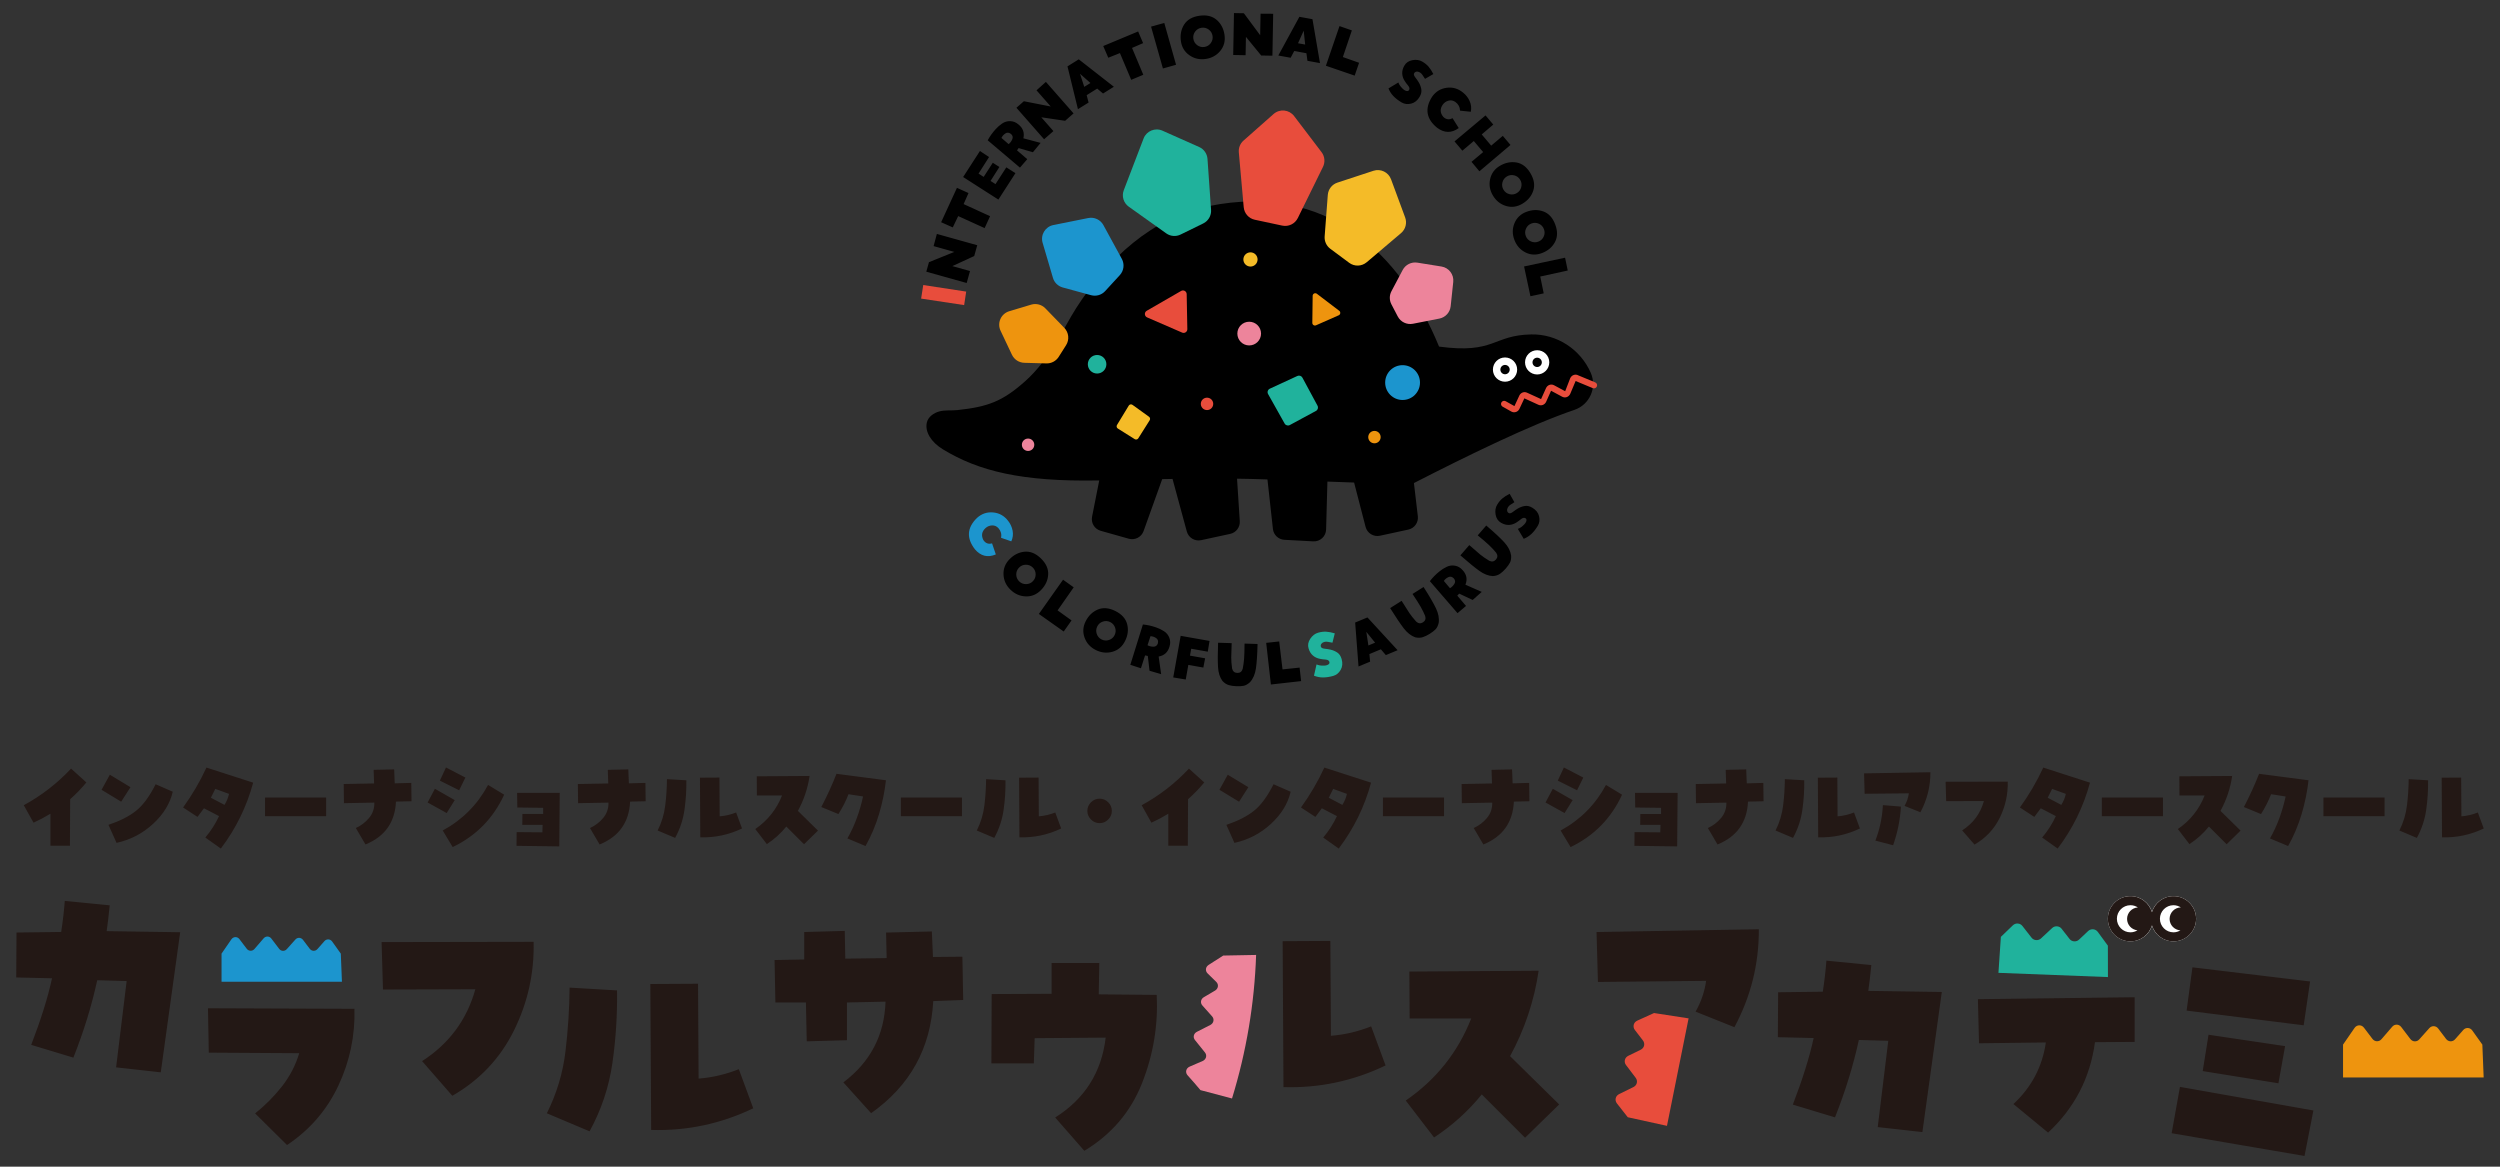 <svg viewBox="0 0 300 140" xmlns="http://www.w3.org/2000/svg"><rect x="0" y="0" width="300" height="140" fill="#333333" stroke="none"/><path d="m190.892 44.738c-1.244-2.826-4.053-4.669-7.141-4.608-4.663.092-4.333 2.364-11.064 1.461-4.629-11.283-13.503-19.71-27.594-16.866-6.872 1.387-12.143 6.321-15.946 12.236-1.45 2.255-3.1 6.09-6.135 8.793-2.734 2.435-4.499 3.068-8.144 3.459-.713.076-1.447-.03-2.139.155-.691.185-1.356.66-1.51 1.339-.249 1.098.505 2.349 1.94 3.221 4.281 2.602 9.444 3.891 18.616 3.727.044-.001.089-.002.133-.003l-.861 4.356c-.148.747.303 1.482 1.036 1.688l3.373.951c.738.208 1.512-.19 1.771-.912l2.237-6.24c.413-.008.827-.015 1.24-.021l1.713 6.303c.204.75.958 1.208 1.718 1.044l3.49-.754c.707-.153 1.195-.8 1.149-1.521l-.329-5.102c1.029.014 2.05.034 3.045.07.202.007.403.014.605.021l.656 5.944c.078.71.659 1.259 1.373 1.298l3.471.187c.82.044 1.516-.597 1.538-1.418l.157-5.755c1.067.038 2.135.076 3.202.114l1.378 5.322c.196.758.956 1.227 1.722 1.061l3.407-.737c.735-.159 1.23-.851 1.142-1.598l-.469-3.986c6.291-3.224 13.992-6.997 19.256-8.781 1.834-.621 2.743-2.677 1.963-4.45z"/><path d="m181.698 49.477c-.115 0-.228-.029-.332-.087l-1.052-.588c-.181-.101-.246-.33-.144-.512.101-.181.331-.247.512-.144l1.051.587.597-1.287c.179-.342.568-.481.906-.327l1.692.774.606-1.346c.09-.179.241-.31.424-.368.177-.055.364-.037.526.05l1.336.717.601-1.55c.085-.194.244-.341.435-.404.184-.06.384-.039.551.058l2.013.833c.192.08.283.3.203.491-.08.193-.3.283-.491.203l-2.057-.855-.643 1.529c-.083.19-.237.336-.425.401-.18.063-.373.047-.544-.044l-1.335-.717-.603 1.347c-.172.345-.572.493-.911.338l-1.692-.774-.601 1.285c-.093.177-.245.305-.429.36-.065.019-.13.029-.195.029z" fill="#e84d3c"/><path d="m180.604 42.896c-.804 0-1.455.651-1.455 1.455s.651 1.455 1.455 1.455 1.455-.651 1.455-1.455-.651-1.455-1.455-1.455zm0 2.015c-.309 0-.56-.251-.56-.56s.251-.56.56-.56.56.251.56.56-.251.56-.56.56zm3.855-2.884c-.804 0-1.455.651-1.455 1.455s.651 1.455 1.455 1.455 1.455-.651 1.455-1.455-.651-1.455-1.455-1.455zm0 2.015c-.309 0-.56-.251-.56-.56s.251-.56.56-.56.56.251.56.56-.251.56-.56.56z" fill="#fff"/><path d="m164.004 31.47 4.123-3.498c.542-.459.738-1.208.492-1.875l-1.694-4.583c-.315-.853-1.249-1.304-2.113-1.02l-4.319 1.419c-.649.213-1.106.796-1.157 1.478l-.378 4.977c-.044.578.212 1.139.677 1.484l2.267 1.684c.631.469 1.502.441 2.101-.068z" fill="#f4bb28"/><path d="m169.552 38.851 3.172-.621c.728-.142 1.277-.743 1.356-1.48l.31-2.921c.095-.893-.526-1.705-1.413-1.847l-2.893-.464c-.715-.115-1.423.239-1.761.878l-1.349 2.55c-.26.491-.262 1.079-.004 1.572l.76 1.456c.346.664 1.088 1.02 1.823.876z" fill="#ed849b"/><path d="m155.739 26.166 3.019-6.141c.282-.574.216-1.259-.172-1.769l-3.294-4.33c-.595-.782-1.728-.893-2.464-.243l-3.605 3.186c-.402.356-.612.881-.564 1.416l.587 6.582c.066.738.605 1.348 1.33 1.502l3.293.703c.757.162 1.528-.212 1.87-.907z" fill="#e84d3c"/><path d="m145.328 25.18-.429-6.113c-.044-.623-.428-1.171-.999-1.425l-4.406-1.961c-.885-.394-1.919.035-2.265.94l-2.375 6.201c-.276.719-.03 1.534.598 1.981l4.495 3.201c.505.36 1.166.414 1.723.141l2.715-1.329c.618-.303.991-.95.943-1.636z" fill="#20b29c"/><path d="m134.618 31.062-2.211-4.051c-.354-.65-1.091-.993-1.816-.847l-4.188.841c-.973.195-1.569 1.183-1.288 2.134l1.238 4.205c.166.563.611.999 1.177 1.153l3.397.925c.61.166 1.261-.022 1.688-.487l1.764-1.92c.489-.533.586-1.318.239-1.953z" fill="#1c95ce"/><path d="m127.716 39.342-2.277-2.344c-.44-.452-1.094-.623-1.698-.441l-2.632.79c-.991.298-1.484 1.407-1.041 2.342l1.365 2.882c.272.575.845.948 1.481.966l2.655.073c.595.016 1.155-.282 1.474-.785l.888-1.402c.418-.66.329-1.521-.215-2.082z" fill="#ee940e"/><circle cx="131.652" cy="43.711" fill="#20b29c" r="1.113"/><circle cx="149.904" cy="40.03" fill="#ed849b" r="1.422"/><circle cx="168.309" cy="45.909" fill="#1c95ce" r="2.089"/><circle cx="144.842" cy="48.465" fill="#e84d3c" r=".745"/><circle cx="164.934" cy="52.453" fill="#ee940e" r=".745"/><circle cx="123.37" cy="53.371" fill="#ed849b" r=".745"/><circle cx="150.057" cy="31.134" fill="#f4bb28" r=".853"/><path d="m141.732 34.914-4.124 2.38c-.317.183-.29.648.045.794l4.204 1.824c.297.129.629-.093.623-.417l-.079-4.204c-.006-.339-.374-.547-.668-.377z" fill="#e84d3c"/><path d="m160.708 37.295-2.683-2.043c-.206-.157-.503-.012-.506.247l-.041 3.245c-.003.23.233.385.443.292l2.724-1.202c.22-.097.255-.394.064-.539z" fill="#ee940e"/><path d="m155.688 45.114-3.308 1.527c-.245.113-.342.411-.21.646l1.984 3.538c.124.22.401.301.624.181l3.138-1.696c.225-.121.308-.402.187-.626l-1.814-3.368c-.116-.215-.379-.303-.601-.201z" fill="#20b29c"/><path d="m137.882 50.011-1.984-1.429c-.147-.106-.353-.064-.447.091l-1.412 2.327c-.088.145-.043.334.1.424l2.027 1.273c.145.091.336.048.428-.097l1.369-2.171c.087-.139.052-.322-.081-.417z" fill="#f4bb28"/><path d="m114.522 30.23-2.49-.697.392-1.462 4.845 1.356-.363 1.297-2.627 1.208 2.122.594-.401 1.434-4.845-1.355.32-1.145 3.046-1.229zm-.188-2.941-1.398-.622 1.897-4.125 1.387.625-.587 1.323 3.176 1.453-.654 1.429-3.172-1.442-.649 1.358zm4.353-8.444-1.262 1.986.615.397 1.096-1.698.79.509-1.06 1.672.594.383 1.298-2.012 1.095.697-2.047 3.172-4.229-2.709 2.016-3.123 1.095.726zm3.513-3.922c.558.44.759.998.605 1.674l2.067.55-.926 1.123-1.715-.501-.19.274 1.228 1.059-.875 1.013-3.87-3.279c.247-.46.56-.9.94-1.319.227-.258.49-.489.789-.693s.626-.3.983-.287c.357.013.679.142.965.386zm-1.163 2.375c.189-.153.335-.349.437-.589.103-.24.051-.452-.157-.636-.238-.182-.466-.199-.682-.052-.217.147-.37.324-.46.532zm5.051-4.518-1.706-1.943 1.126-1.011 3.319 3.78-1.012.889-2.86-.421 1.454 1.656-1.119.982-3.319-3.78.894-.785 3.223.633zm4.312-1.361.23.886-1.277.797-1.256-5.137 1.354-.846 4.212 3.292-1.298.81-.702-.591-1.262.788zm-.8-2.569.511 1.573.741-.462-1.252-1.11zm3.394-1.922-.607-1.405 4.19-1.748.596 1.4-1.328.575 1.351 3.221-1.45.608-1.355-3.21zm5.134-3.734 1.586-.441 1.413 5.019-1.576.446-1.423-5.024zm5.797-1.304c.85-.124 1.538.037 2.063.484.524.447.842 1.049.953 1.806.108.74-.06 1.381-.504 1.923-.444.541-1.029.865-1.753.971-.73.107-1.381-.042-1.956-.445-.574-.403-.914-.961-1.018-1.675-.11-.751.018-1.419.383-2.002s.977-.937 1.832-1.062zm-.722 2.762c.046.318.199.573.457.765s.546.265.864.218c.318-.046.573-.198.765-.457.192-.258.265-.545.218-.864-.046-.318-.199-.573-.457-.765s-.546-.265-.864-.218c-.318.047-.573.199-.766.457-.192.258-.265.546-.218.864zm8.018-.424.047-2.585 1.513.011-.091 5.03-1.347-.024-1.831-2.237-.04 2.203-1.488-.027.092-5.03 1.189.021 1.956 2.639zm4.084 1.893-.426.81-1.481-.269 2.527-4.646 1.571.286.901 5.269-1.505-.274-.122-.91-1.464-.267zm1.137-2.438-.68 1.507.859.156-.179-1.664zm5.781-.035-1.079 3.199 1.946.685-.529 1.542-3.453-1.184 1.631-4.759zm8.779 5.814c-.12-.174-.221-.327-.304-.461-.083-.134-.186-.237-.311-.309-.139-.081-.273-.113-.401-.096-.129.018-.227.084-.292.199-.069.12-.021.286.144.498.165.212.298.402.401.572.154.254.259.53.315.827.055.297-.011.606-.2.926-.254.436-.591.708-1.009.815s-.8.061-1.147-.137c-.4-.239-.728-.491-.983-.756s-.456-.575-.6-.928l1.188-.716c.085.23.218.439.401.626.184.207.36.336.528.386.168.05.287.015.356-.105.09-.153.053-.329-.111-.526-.164-.198-.298-.379-.404-.544-.185-.28-.286-.576-.305-.89-.019-.313.065-.634.252-.961.2-.359.525-.58.977-.663.451-.083.847-.023 1.185.177.311.183.564.389.759.621.195.231.383.52.562.87l-1.002.578zm2.199 4.572c.335.316.702.365 1.102.146l.745 1.188c-.857.624-1.721.613-2.591-.033-1.308-1.064-1.512-2.302-.613-3.715.432-.623 1.013-.984 1.743-1.085.73-.101 1.39.092 1.981.577.343.273.606.611.788 1.016.182.405.23.833.142 1.284l-1.29-.132c-.022-.442-.211-.791-.569-1.047-.262-.181-.536-.231-.823-.153-.287.079-.517.241-.691.486-.347.506-.322.995.076 1.468zm2.28 4.047-.939-1.112 3.722-3.12.928 1.1-1.386 1.181 1.137 1.347 1.392-1.175.923 1.093-3.731 3.16-.948-1.136 1.397-1.169-1.121-1.328-1.372 1.159zm8.171 2.704c.44.739.553 1.435.34 2.091s-.648 1.179-1.305 1.571c-.643.383-1.3.472-1.97.268-.67-.205-1.192-.621-1.566-1.25-.377-.633-.489-1.292-.335-1.978s.54-1.212 1.159-1.581c.653-.388 1.318-.525 1.997-.409.678.115 1.239.545 1.681 1.288zm-2.828.387c-.276.165-.454.402-.533.714-.079.311-.036.606.128.881.165.276.402.454.714.533.311.079.606.037.882-.128.276-.165.454-.403.533-.714s.037-.606-.128-.882c-.165-.276-.403-.454-.714-.533s-.606-.036-.881.128zm5.798 5.755c.305.803.296 1.509-.026 2.119-.323.609-.842 1.049-1.557 1.321-.7.266-1.362.24-1.986-.077s-1.067-.817-1.327-1.502c-.262-.689-.258-1.358.011-2.006.27-.648.741-1.1 1.415-1.356.71-.27 1.389-.29 2.037-.059.648.231 1.126.751 1.434 1.559zm-2.852-.107c-.301.114-.517.318-.648.611-.132.293-.141.59-.026.891.114.301.318.517.611.648s.59.141.891.026c.301-.114.517-.318.648-.611.132-.293.14-.59.026-.891-.115-.301-.318-.517-.611-.648-.293-.132-.59-.14-.891-.026zm4.358 5.642-3.298.722.415 2.02-1.594.341-.763-3.57 4.92-1.051zm-63.224 34.544c.618.597.91 1.24.877 1.929-.033.689-.315 1.308-.847 1.858-.52.538-1.13.797-1.831.775s-1.313-.286-1.839-.795c-.53-.512-.811-1.119-.843-1.82s.203-1.311.704-1.829c.528-.546 1.134-.853 1.819-.919.685-.067 1.338.2 1.96.801zm-2.627 1.115c-.224.231-.333.507-.327.829.005.321.124.594.355.817.231.224.508.333.829.327s.594-.124.817-.355c.223-.231.332-.508.327-.829s-.124-.594-.355-.817c-.231-.223-.508-.332-.829-.327s-.594.124-.817.355zm6.568 2.358-1.935 2.767 1.674 1.204-.94 1.331-2.981-2.107 2.903-4.108 1.279.914zm4.991 2.839c.769.382 1.242.907 1.419 1.573s.095 1.342-.246 2.027c-.333.67-.836 1.101-1.51 1.292-.674.191-1.338.124-1.994-.201-.66-.328-1.111-.822-1.353-1.48-.242-.659-.203-1.311.118-1.956.338-.68.824-1.155 1.456-1.426.632-.271 1.336-.213 2.111.171zm-2.167 1.857c-.143.288-.164.585-.061.889s.297.529.585.672.585.163.889.061c.305-.102.528-.298.671-.585.143-.288.164-.585.061-.889s-.297-.529-.585-.672-.584-.163-.889-.061c-.305.102-.529.298-.672.585zm8.674 2.399c-.187.685-.622 1.088-1.306 1.21l.3 2.118-1.395-.414-.207-1.774-.328-.068-.495 1.544-1.274-.41 1.509-4.843c.519.047 1.047.164 1.581.35.326.109.642.26.946.455.305.195.52.46.648.793.127.334.134.681.021 1.04zm-2.64-.144c.214.114.452.171.713.172s.436-.13.525-.393c.074-.29.002-.507-.218-.649-.22-.142-.443-.213-.669-.215l-.351 1.084zm7.229.769-1.99-.352-.146.827 1.818.322-.214 1.111-1.801-.319-.31 1.752-1.502-.249.892-4.993 3.464.613zm4.412-.971 1.562.049c-.029 1.275-.095 2.256-.197 2.943-.102.687-.34 1.236-.713 1.645-.263.235-.51.377-.741.426-.232.048-.522.066-.871.055-.344-.011-.651-.055-.924-.133-.272-.078-.526-.243-.762-.495-.319-.431-.498-.992-.537-1.681-.04-.689-.037-1.66.009-2.912l1.629.052c-.031.803-.048 1.381-.051 1.733-.002.352.032.79.104 1.313.084.341.291.517.624.527s.548-.154.648-.495c.079-.386.134-.786.167-1.201s.05-1.024.054-1.829zm4.161-.256.395 3.353 2.051-.214.183 1.62-3.627.409-.564-4.999 1.562-.168zm10.824 1.513.083.912-1.39.579-.404-5.272 1.474-.614 3.62 3.933-1.412.588-.597-.697-1.373.573zm-.372-2.665.249 1.635.806-.336-1.055-1.299zm5.546-4.547 1.322-.835c.69 1.072 1.185 1.921 1.486 2.548.3.626.411 1.214.331 1.763-.085.342-.21.599-.376.768-.165.17-.395.348-.69.534-.291.184-.57.319-.839.407s-.572.094-.909.018c-.506-.179-.968-.542-1.387-1.091-.418-.548-.96-1.354-1.625-2.417l1.378-.87c.424.683.734 1.17.929 1.463.195.293.469.637.822 1.03.26.236.531.265.812.087s.367-.435.259-.773c-.151-.363-.329-.726-.535-1.088-.206-.362-.533-.877-.981-1.545zm6.011-2.858c.483.52.596 1.103.338 1.748l1.957.863-1.088.967-1.617-.76-.231.242 1.05 1.236-1.021.866-3.317-3.838c.315-.416.692-.802 1.132-1.158.264-.22.56-.408.886-.564.327-.156.665-.2 1.016-.132.351.068.649.245.894.531zm-1.516 2.167c.21-.122.384-.293.523-.515.139-.221.12-.439-.057-.653-.207-.216-.43-.269-.666-.157-.237.112-.415.263-.536.455l.736.87zm3.329-6.34 1.024-1.181c.971.828 1.69 1.498 2.159 2.01.469.513.744 1.044.826 1.592.017.352-.029.634-.138.844s-.278.447-.506.711c-.226.26-.454.47-.686.632-.232.162-.52.255-.865.279-.536-.025-1.084-.24-1.643-.644s-1.31-1.019-2.253-1.844l1.068-1.231c.604.531 1.041.909 1.312 1.133.272.225.633.474 1.085.748.317.151.585.1.803-.151.218-.252.226-.523.024-.815-.249-.304-.525-.6-.826-.887s-.763-.686-1.385-1.196zm4.4-3.981c-.175.119-.329.219-.464.301-.134.082-.238.185-.311.31-.082.139-.115.272-.098.401.016.129.082.227.197.294.12.07.286.023.499-.14.213-.164.405-.296.575-.398.255-.153.532-.256.829-.309.297-.054.606.015.924.206.434.258.704.596.808 1.014.104.419.056.801-.145 1.146-.241.398-.496.725-.763.978-.267.253-.578.451-.932.593l-.709-1.192c.231-.083.44-.215.629-.398.209-.183.339-.357.39-.525s.017-.287-.102-.357c-.152-.091-.328-.055-.527.107s-.381.295-.547.4c-.281.182-.578.282-.892.299-.314.017-.633-.069-.96-.258-.358-.202-.576-.529-.656-.981s-.018-.847.185-1.185c.185-.31.393-.561.625-.755.232-.194.523-.379.874-.557z"/><path d="m110.535 35.831.254-1.627 5.154.788-.245 1.62-5.164-.781z" fill="#e84d3c"/><path d="m118.007 64.81c.253.385.6.516 1.039.395l.453 1.327c-.977.411-1.815.202-2.515-.625-1.029-1.335-.944-2.588.254-3.757.564-.507 1.212-.726 1.945-.657.733.069 1.332.408 1.796 1.016.272.344.449.734.534 1.17.085.435.033.863-.156 1.282l-1.225-.424c.08-.435-.025-.819-.314-1.15-.213-.235-.468-.348-.766-.337-.297.011-.559.116-.784.315-.454.413-.541.895-.262 1.447z" fill="#1c95ce"/><path d="m159.895 77.123c-.208-.034-.39-.068-.543-.101s-.3-.03-.439.01c-.155.044-.271.119-.348.223-.077.104-.097.221-.059.349.039.133.191.214.458.242s.497.065.69.108c.29.065.561.181.814.347s.429.428.528.786c.138.486.1.916-.113 1.292-.213.376-.511.619-.894.731-.449.123-.858.184-1.227.184-.368 0-.73-.071-1.085-.211l.308-1.353c.224.099.467.147.73.145.277.012.492-.026.644-.112s.21-.196.171-.329c-.048-.171-.2-.266-.456-.286-.256-.019-.48-.048-.672-.086-.329-.061-.613-.194-.852-.398s-.412-.486-.519-.848c-.12-.393-.053-.781.201-1.164.254-.382.57-.626.95-.731.347-.097.672-.136.974-.117s.641.085 1.017.198l-.279 1.123z" fill="#20b29c"/><circle cx="255.655" cy="110.251" fill="#fff" r="2.712"/><circle cx="260.82" cy="110.251" fill="#fff" r="2.712"/><path d="m297.883 125.352-1.206-1.691c-.269-.378-.783-.407-1.087-.062l-.986 1.118c-.298.338-.8.317-1.074-.044l-.944-1.247c-.273-.36-.772-.382-1.071-.048l-1.204 1.348c-.298.334-.797.312-1.07-.047l-1.093-1.438c-.276-.363-.782-.381-1.078-.037l-1.295 1.5c-.296.343-.802.326-1.078-.037l-1.022-1.345c-.296-.39-.85-.376-1.129.029l-1.38 2v3.943h16.875l-.158-3.943z" fill="#ee940e"/><path d="m146.788 114.667c-.577.381-1.158.752-1.742 1.114-.39.242-.45.726-.128 1.035.349.334.695.672 1.038 1.016.312.311.244.801-.144 1.035-.445.269-.892.533-1.341.79-.388.224-.47.688-.178 1.007.394.429.782.866 1.167 1.31.286.33.184.81-.216 1.02-.533.28-1.069.553-1.605.817-.406.201-.516.665-.238 1.001.406.489.807.987 1.201 1.493.271.347.138.829-.281 1.015-.516.23-1.034.453-1.552.67-.45.189-.575.696-.258 1.049.523.581 1.038 1.173 1.545 1.777 1.262.334 2.523.668 3.785 1.003 1.725-5.612 2.696-11.399 2.892-17.226-1.315.028-2.63.052-3.945.074z" fill="#ed849b"/><path d="m200.037 135.1 2.594-12.895-4.148-.641-2.011.912c-.449.204-.585.734-.287 1.122l.965 1.257c.292.38.168.9-.266 1.112l-1.494.731c-.431.211-.557.727-.269 1.107l1.161 1.533c.288.38.163.895-.268 1.107l-1.724.847c-.435.214-.557.738-.259 1.118l1.301 1.658 4.704 1.033z" fill="#e84d3c"/><path d="m239.812 116.741 13.141.507-.009-3.769-1.213-1.657c-.271-.37-.816-.416-1.153-.099l-1.092 1.031c-.33.312-.863.274-1.139-.081l-.953-1.224c-.275-.353-.805-.393-1.136-.084l-1.334 1.243c-.331.308-.86.269-1.135-.083l-1.103-1.412c-.279-.356-.816-.391-1.144-.074l-1.437 1.385-.291 4.316z" fill="#20b29c"/><path d="m40.896 114.435-1.032-1.448c-.23-.323-.67-.348-.931-.053l-.844.957c-.255.289-.685.272-.919-.038l-.808-1.068c-.233-.308-.661-.327-.917-.041l-1.031 1.154c-.256.286-.682.267-.916-.04l-.935-1.231c-.236-.311-.669-.326-.923-.032l-1.109 1.285c-.254.294-.687.279-.923-.032l-.875-1.152c-.254-.334-.728-.322-.967.025l-1.181 1.712v3.376h14.447l-.135-3.376z" fill="#1c95ce"/><path d="m3.746 125.385c1.176-3.063 2.009-5.726 2.497-7.99l-4.295-.1.033-5.393 5.36-.067c.2-1.287.344-2.53.433-3.729l5.393.533c-.133 1.31-.255 2.342-.366 3.096l8.822.133-2.33 16.812-5.36-.599 1.265-10.354-3.529-.1c-.666 3.063-1.62 6.159-2.863 9.288l-5.06-1.531zm21.209-4.394 17.578.067c.088 3.219-.555 6.292-1.931 9.222-1.376 2.93-3.429 5.305-6.159 7.124l-3.829-3.795c1.198-.954 2.269-2.031 3.213-3.229.943-1.198 1.637-2.53 2.081-3.995l-10.853-.067zm25.696 6.343c3.24-2.086 5.371-4.96 6.392-8.623l-11.086.033-.167-5.693 18.244-.033c.088 3.729-.694 7.269-2.347 10.62-1.654 3.352-4.123 5.971-7.407 7.857l-3.629-4.161zm14.971 6.261c1.176-2.352 1.92-4.816 2.231-7.391.311-2.574.477-5.138.499-7.69l5.693.333c.044 2.886-.139 5.776-.549 8.672-.411 2.896-1.326 5.643-2.747 8.24zm18.21-4.162c1.665-.133 3.273-.51 4.827-1.132l1.731 4.694c-3.884 1.864-7.968 2.73-12.251 2.597l-.1-17.511 5.726-.033zm9.215-9.135-.1-5.094 3.562-.067v-3.296l4.861-.133.067 3.329 4.96-.067-.067-3.063 5.493-.133.133 3.063 3.529-.033.1 5.194-3.595.133c-.311 5.682-2.796 10.165-7.457 13.45l-3.329-3.695c3.24-2.441 4.927-5.67 5.06-9.688l-4.628.1v4.528l-4.827.133-.1-4.661h-3.662zm31.014 7.312h-5.094l.033-8.323 7.191-.033v-3.695h5.726l-.067 3.762 6.958.067c.177 3.662-.416 7.208-1.781 10.637s-3.668 6.12-6.908 8.073l-3.496-3.995c3.551-2.241 5.571-5.437 6.059-9.588l-8.523.067-.1 3.03zm35.649-3.316c1.665-.133 3.274-.51 4.827-1.132l1.731 4.694c-3.884 1.864-7.968 2.73-12.251 2.597l-.1-17.511 5.726-.033zm8.98 7.772c3.639-2.507 6.259-5.793 7.857-9.854h-7.391l-.033-5.626 15.514-.1c-.533 3.618-1.676 7.036-3.429 10.254l5.893 5.793-4.095 3.995-5.194-5.194c-1.643 2.02-3.552 3.74-5.726 5.16l-3.396-4.428zm36.045-14.364-12.984.133-.167-5.992 19.476-.333c.022 4.151-.955 8.068-2.93 11.752l-4.661-1.864c.666-1.176 1.087-2.408 1.265-3.695zm10.406 14.852c1.177-3.063 2.009-5.726 2.497-7.99l-4.295-.1.033-5.393 5.36-.067c.2-1.287.344-2.53.433-3.729l5.393.533c-.133 1.31-.255 2.342-.366 3.096l8.822.133-2.33 16.812-5.36-.599 1.265-10.354-3.529-.1c-.666 3.063-1.62 6.159-2.863 9.288l-5.06-1.531zm41.017-12.886v5.36l-4.761.033c-.577 4.284-2.453 7.901-5.626 10.853l-4.161-3.429c2.175-2.019 3.473-4.483 3.895-7.391l-8.023.1-.133-5.293 18.81-.233zm4.439 16.318.999-5.56 16.013 2.83-1.065 5.46zm16.612-18.21-.766 5.26-14.049-1.764.699-5.194 14.116 1.698zm-3.795 12.218-9.089-1.465.699-4.361 9.188 1.365-.799 4.461zm-12.596-22.454c-1.222 0-2.243.814-2.582 1.925-.339-1.111-1.36-1.925-2.582-1.925-1.498 0-2.712 1.214-2.712 2.712s1.214 2.712 2.712 2.712c1.222 0 2.243-.814 2.582-1.925.339 1.111 1.36 1.925 2.582 1.925 1.498 0 2.712-1.214 2.712-2.712s-1.214-2.712-2.712-2.712zm-4.322 4.097c-.246.15-.533.242-.842.242-.897 0-1.627-.73-1.627-1.627s.73-1.627 1.627-1.627c.329 0 .634.1.89.268-.722.046-1.295.641-1.295 1.375 0 .717.548 1.3 1.247 1.37zm5.155.005c-.244.147-.527.237-.833.237-.897 0-1.627-.73-1.627-1.627s.73-1.627 1.627-1.627c.325 0 .626.098.881.263-.747.02-1.347.628-1.347 1.38 0 .735.575 1.33 1.299 1.375z" fill="#231815"/><path d="m6.05 97.647c-.653.399-1.329.757-2.027 1.075l-1.17-2.095c2.132-1.161 4.023-2.626 5.674-4.395l1.837 1.66c-.59.717-1.238 1.388-1.946 2.014l-.027 5.579h-2.34v-3.837zm9.607-3.184-1.116 1.742-2.354-1.429.994-1.81 2.476 1.497zm-2.64 4.518c1.379-.463 2.483-1.025 3.313-1.687.83-.662 1.612-1.723 2.347-3.184l2.055.898c-.335 1.433-1.129 2.724-2.381 3.871-1.252 1.148-2.708 1.903-4.368 2.266l-.966-2.163zm13.485 2.844-1.864-1.32c.671-.789 1.22-1.647 1.647-2.572l-1.81-.939-.776 1.034-1.728-1.129c1.088-1.506 2.023-3.102 2.803-4.79l5.606 1.81c-.78 2.885-2.073 5.52-3.878 7.906zm-1.197-6.096 1.633.857c.263-.417.444-.857.544-1.32l-1.647-.599-.53 1.061zm13.832-.027v2.245h-7.335v-2.245zm5.782.612-3.647.068-.027-2.3 3.647-.068-.055-1.633 2.463-.054.068 1.674 1.986-.054.027 2.204-1.864.041c-.118 2.486-1.338 4.2-3.66 5.144l-1.157-1.973c.608-.272 1.134-.671 1.579-1.197.444-.526.658-1.143.64-1.851zm9.649-.299-.966 1.551-2.286-1.266.871-1.647 2.381 1.361zm1.279-2.708-.749 1.524-2.313-1.157.734-1.578zm-2.722 6.355c2.358-1.279 4.173-3.102 5.443-5.47l1.932 1.17c-1.306 2.839-3.365 4.935-6.177 6.287l-1.198-1.987zm8.953-2.762-.027-1.755h5.116l-.055 6.423-5.13-.068.014-1.647 3.089.027.027-.898h-2.436l.013-1.306h2.49v-.735zm10.938-.585-3.647.068-.027-2.3 3.647-.068-.055-1.633 2.463-.054.068 1.674 1.986-.054.027 2.204-1.864.041c-.118 2.486-1.338 4.2-3.66 5.144l-1.157-1.973c.608-.272 1.134-.671 1.579-1.197.444-.526.658-1.143.64-1.851zm5.902 3.347c.481-.961.785-1.968.912-3.021.127-1.052.195-2.1.205-3.143l2.327.136c.018 1.179-.057 2.361-.225 3.545s-.542 2.306-1.123 3.368zm7.443-1.701c.68-.054 1.338-.209 1.973-.463l.708 1.919c-1.588.762-3.257 1.116-5.007 1.061l-.041-7.157 2.34-.014.027 4.654zm4.273 1.524c1.488-1.025 2.558-2.368 3.211-4.028h-3.021l-.014-2.3 6.341-.041c-.218 1.479-.685 2.876-1.402 4.191l2.409 2.368-1.674 1.633-2.123-2.123c-.671.826-1.452 1.529-2.34 2.109l-1.388-1.81zm11.188-4.177c-.318.816-.721 1.61-1.211 2.381l-2.055-.844c.681-1.297 1.288-2.626 1.824-3.987l5.933.776c-.154 1.37-.431 2.724-.83 4.062-.399 1.338-.939 2.615-1.619 3.83l-2.177-.912c.454-.798.835-1.624 1.143-2.477.308-.853.553-1.705.735-2.558l-1.742-.272zm13.616.395v2.245h-7.335v-2.245zm1.777 3.96c.481-.961.785-1.968.912-3.021.127-1.052.195-2.1.205-3.143l2.327.136c.018 1.179-.057 2.361-.225 3.545s-.542 2.306-1.123 3.368zm7.443-1.701c.68-.054 1.338-.209 1.973-.463l.708 1.919c-1.588.762-3.257 1.116-5.007 1.061l-.041-7.157 2.34-.014.027 4.654zm5.825-.653c0-.399.145-.744.435-1.034.29-.29.635-.435 1.034-.435.399 0 .744.145 1.034.435.29.29.435.635.435 1.034 0 .399-.145.744-.435 1.034-.29.29-.635.435-1.034.435-.399 0-.744-.145-1.034-.435-.29-.29-.435-.635-.435-1.034zm9.714.34c-.653.399-1.329.757-2.027 1.075l-1.17-2.095c2.132-1.161 4.023-2.626 5.674-4.395l1.837 1.66c-.59.717-1.238 1.388-1.946 2.014l-.027 5.579h-2.34v-3.837zm9.607-3.184-1.116 1.742-2.354-1.429.994-1.81 2.476 1.497zm-2.64 4.518c1.379-.463 2.483-1.025 3.313-1.687.83-.662 1.612-1.723 2.347-3.184l2.055.898c-.335 1.433-1.129 2.724-2.381 3.871-1.252 1.148-2.708 1.903-4.368 2.266l-.966-2.163zm13.485 2.844-1.864-1.32c.671-.789 1.22-1.647 1.647-2.572l-1.81-.939-.776 1.034-1.728-1.129c1.088-1.506 2.023-3.102 2.803-4.79l5.606 1.81c-.78 2.885-2.073 5.52-3.878 7.906zm-1.197-6.096 1.633.857c.263-.417.444-.857.544-1.32l-1.647-.599-.53 1.061zm13.833-.027v2.245h-7.335v-2.245zm5.782.612-3.647.068-.027-2.3 3.647-.068-.055-1.633 2.463-.054.068 1.674 1.986-.054.027 2.204-1.864.041c-.118 2.486-1.338 4.2-3.66 5.144l-1.157-1.973c.608-.272 1.134-.671 1.579-1.197.444-.526.658-1.143.64-1.851zm9.649-.299-.966 1.551-2.286-1.266.871-1.647 2.381 1.361zm1.279-2.708-.749 1.524-2.313-1.157.734-1.578zm-2.722 6.355c2.358-1.279 4.173-3.102 5.443-5.47l1.932 1.17c-1.306 2.839-3.365 4.935-6.177 6.287l-1.198-1.987zm8.953-2.762-.027-1.755h5.116l-.055 6.423-5.13-.068.014-1.647 3.089.027.027-.898h-2.436l.013-1.306h2.49v-.735zm10.938-.585-3.647.068-.027-2.3 3.647-.068-.055-1.633 2.463-.054.068 1.674 1.986-.054.027 2.204-1.864.041c-.118 2.486-1.338 4.2-3.66 5.144l-1.157-1.973c.608-.272 1.134-.671 1.579-1.197.444-.526.658-1.143.64-1.851zm5.902 3.347c.481-.961.785-1.968.912-3.021.127-1.052.195-2.1.205-3.143l2.327.136c.018 1.179-.057 2.361-.225 3.545s-.542 2.306-1.123 3.368zm7.443-1.701c.68-.054 1.338-.209 1.973-.463l.708 1.919c-1.588.762-3.257 1.116-5.007 1.061l-.041-7.157 2.34-.014.027 4.654zm8.554-2.762-5.307.054-.068-2.449 7.96-.136c.009 1.696-.39 3.298-1.198 4.803l-1.905-.762c.272-.481.444-.984.517-1.51zm-1.892 6.232-2.123-.558c.526-1.379.825-2.798.898-4.259l2.164.177c-.091 1.578-.404 3.125-.939 4.64zm8.288-1.783c1.324-.853 2.195-2.027 2.612-3.524l-4.531.014-.068-2.327 7.457-.014c.036 1.524-.284 2.971-.96 4.341-.676 1.37-1.685 2.44-3.028 3.211zm11.461 2.177-1.864-1.32c.671-.789 1.22-1.647 1.647-2.572l-1.81-.939-.776 1.034-1.728-1.129c1.088-1.506 2.023-3.102 2.803-4.79l5.606 1.81c-.78 2.885-2.073 5.52-3.878 7.906zm-1.197-6.096 1.633.857c.263-.417.444-.857.544-1.32l-1.647-.599-.53 1.061zm13.832-.027v2.245h-7.335v-2.245zm1.79 3.783c1.488-1.025 2.558-2.368 3.211-4.028h-3.021l-.014-2.3 6.341-.041c-.218 1.479-.685 2.876-1.402 4.191l2.409 2.368-1.674 1.633-2.123-2.123c-.671.826-1.452 1.529-2.34 2.109l-1.388-1.81zm11.187-4.177c-.318.816-.721 1.61-1.211 2.381l-2.055-.844c.681-1.297 1.288-2.626 1.824-3.987l5.933.776c-.154 1.37-.431 2.724-.83 4.062-.399 1.338-.939 2.615-1.619 3.83l-2.177-.912c.454-.798.835-1.624 1.143-2.477.308-.853.553-1.705.735-2.558l-1.742-.272zm13.617.395v2.245h-7.335v-2.245zm1.776 3.96c.481-.961.785-1.968.912-3.021.127-1.052.195-2.1.205-3.143l2.327.136c.018 1.179-.057 2.361-.225 3.545s-.542 2.306-1.123 3.368zm7.443-1.701c.68-.054 1.338-.209 1.973-.463l.708 1.919c-1.588.762-3.257 1.116-5.007 1.061l-.041-7.157 2.34-.014.027 4.654z" fill="#231815"/><path d="m0 0h300v140h-300z" fill="none"/></svg>